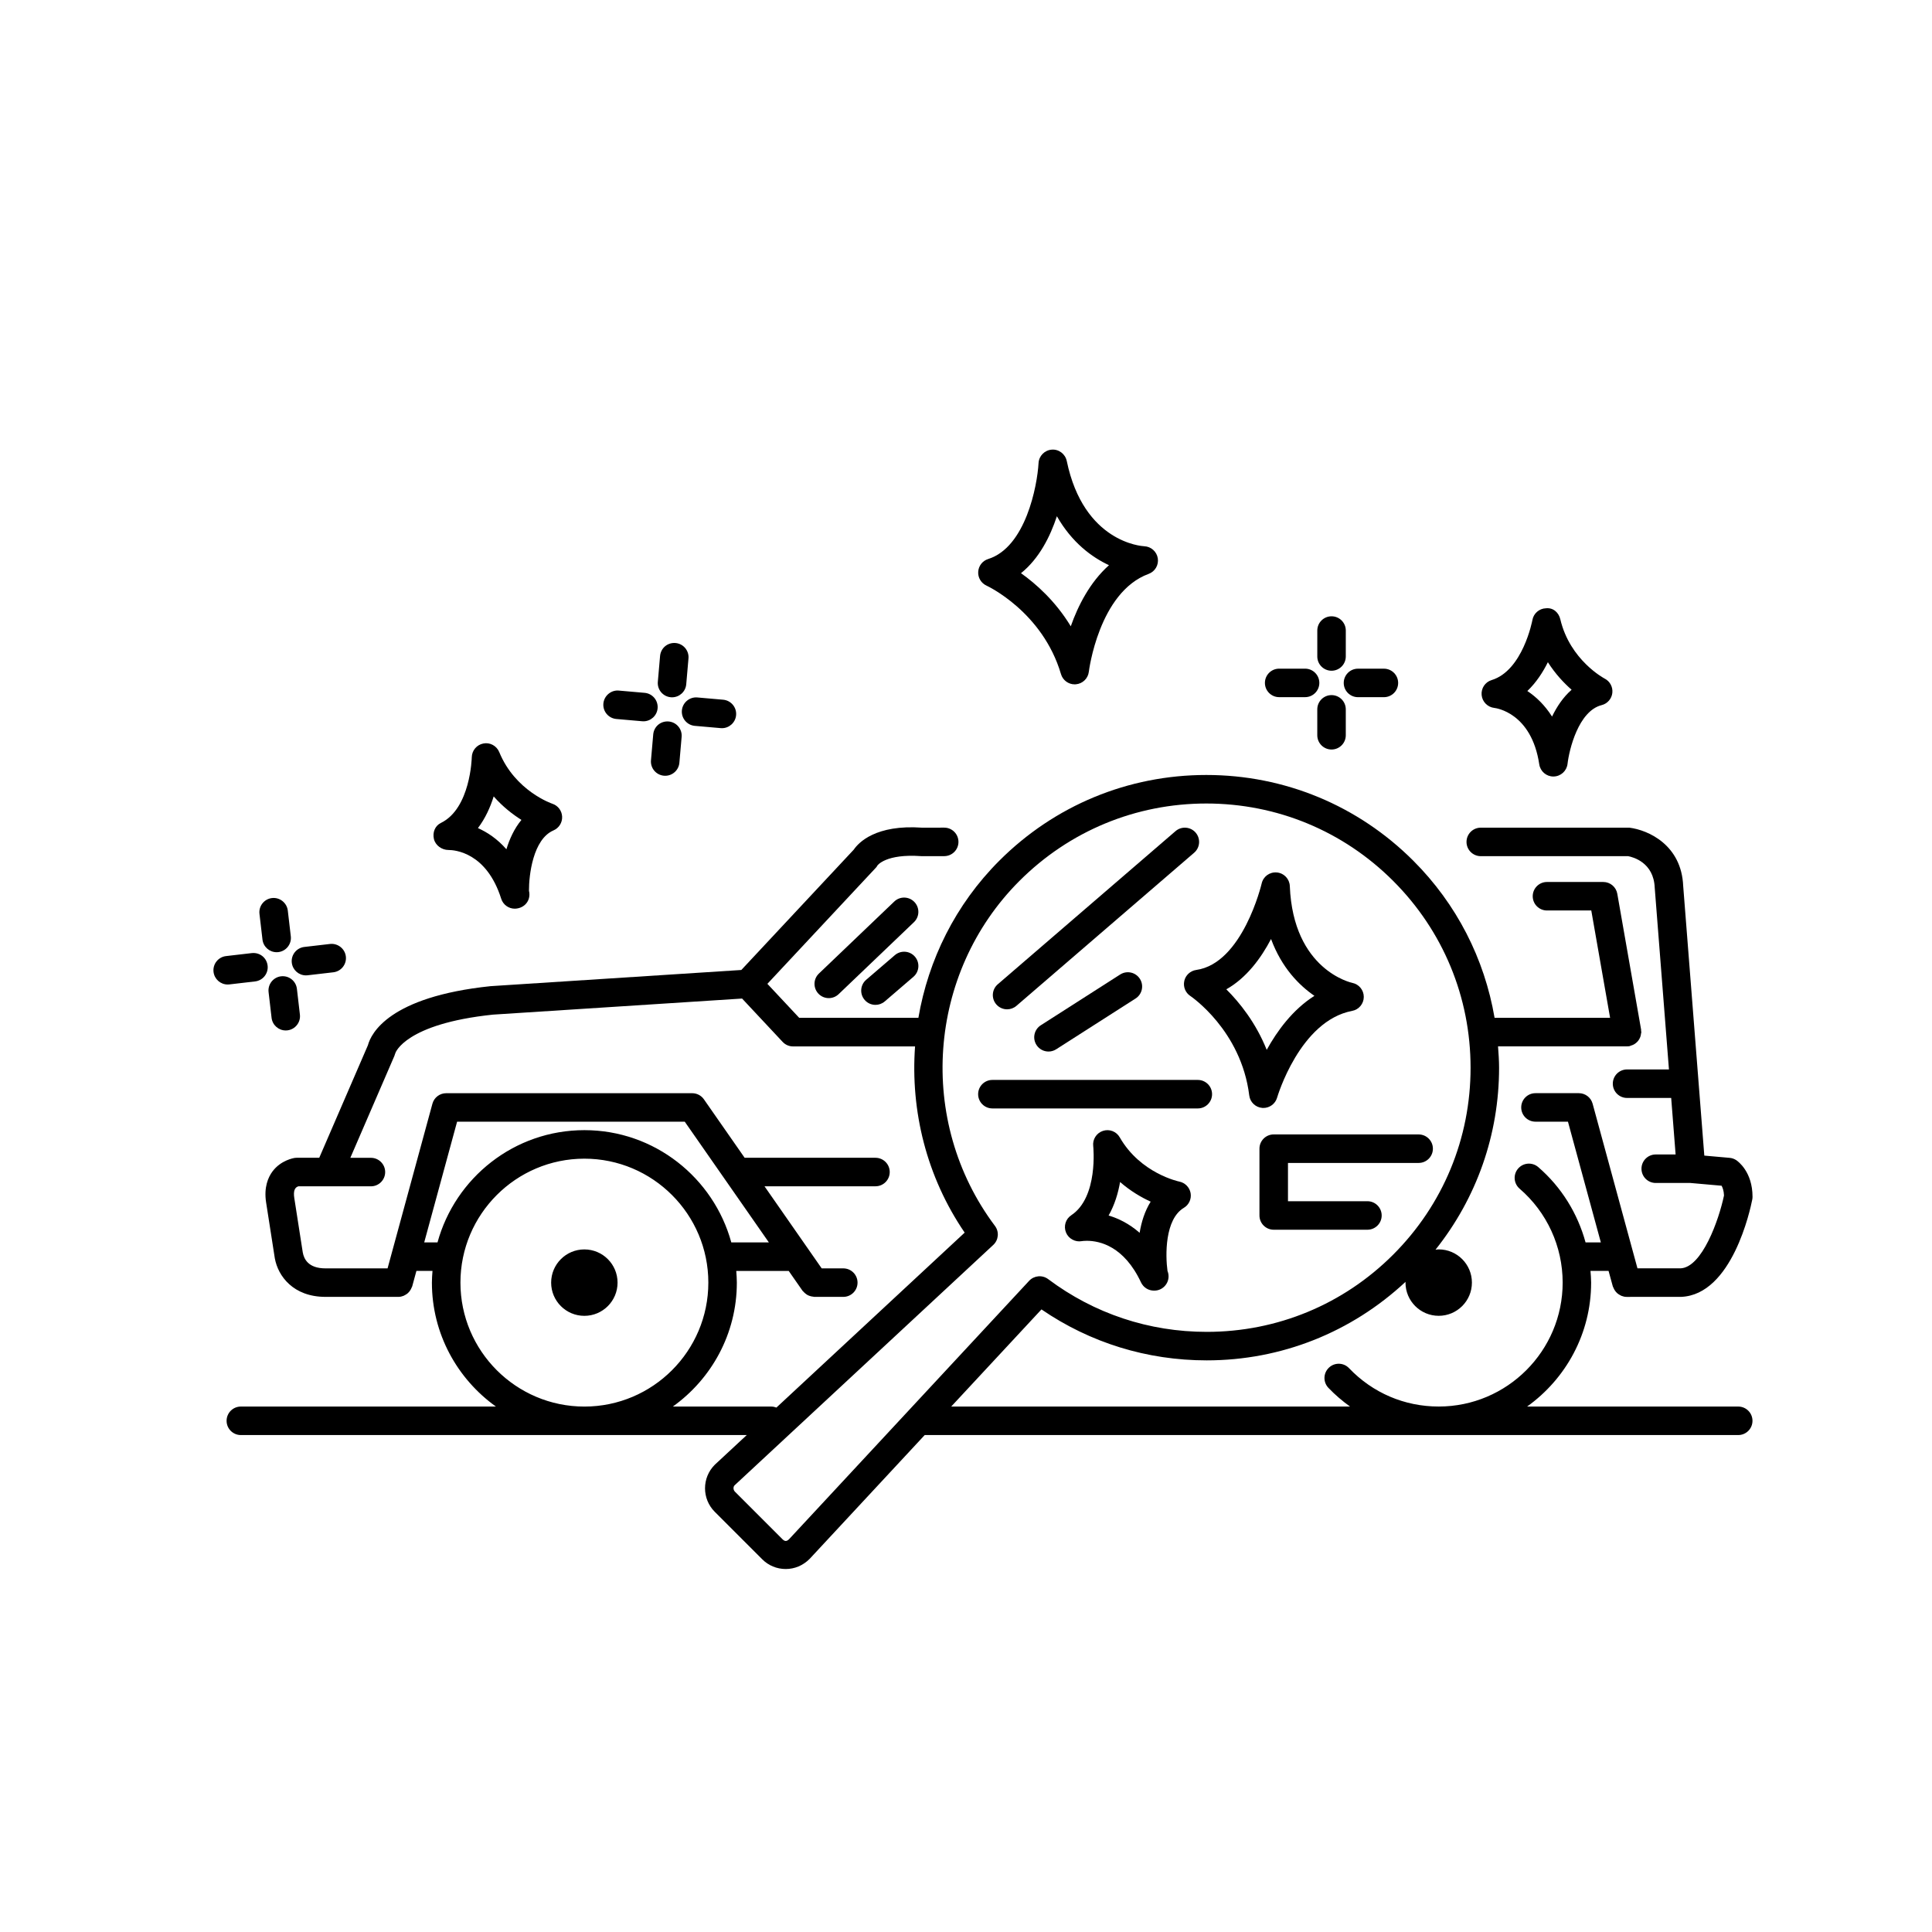 <?xml version="1.0" encoding="UTF-8"?>
<!-- Uploaded to: ICON Repo, www.svgrepo.com, Generator: ICON Repo Mixer Tools -->
<svg fill="#000000" width="800px" height="800px" version="1.1" viewBox="144 144 512 512" xmlns="http://www.w3.org/2000/svg">
 <g>
  <path d="m307.66 483.91c0 4.859-3.938 8.801-8.801 8.801-4.859 0-8.801-3.941-8.801-8.801s3.941-8.801 8.801-8.801c4.863 0 8.801 3.941 8.801 8.801"/>
  <path d="m571.41 484.9c0.027 0.098 0.086 0.168 0.121 0.262 0.062 0.172 0.141 0.324 0.223 0.48 0.137 0.258 0.289 0.488 0.473 0.703 0.109 0.129 0.219 0.246 0.344 0.359 0.227 0.199 0.469 0.355 0.734 0.496 0.137 0.074 0.258 0.156 0.406 0.215 0.426 0.164 0.875 0.273 1.344 0.273l14.445-0.004c13.531-0.539 18.363-23.211 18.867-25.793 0.043-0.242 0.07-0.484 0.07-0.727 0-6.644-3.871-9.41-4.309-9.707-0.527-0.348-1.133-0.562-1.762-0.617l-6.707-0.594-5.598-71.477c-0.449-10.816-9.215-14.801-14.273-15.43h-39.371c-2.086 0-3.777 1.691-3.777 3.777 0 2.086 1.691 3.777 3.777 3.777h39.059c1.305 0.246 6.762 1.676 7.039 8.328l3.773 48.191h-11.102c-2.086 0-3.777 1.691-3.777 3.777 0 2.086 1.691 3.777 3.777 3.777h11.695l1.172 14.98h-5.269c-2.086 0-3.777 1.691-3.777 3.777 0 2.086 1.691 3.777 3.777 3.777h9.191l8.262 0.73c0.277 0.496 0.59 1.316 0.641 2.582-1.352 6.453-5.805 19.082-11.527 19.312h-11.406l-11.887-43.637c-0.449-1.645-1.945-2.785-3.644-2.785h-11.5c-2.086 0-3.777 1.691-3.777 3.777 0 2.086 1.691 3.777 3.777 3.777h8.609l8.715 31.988h-4.051c-2.098-7.672-6.387-14.648-12.539-19.957-1.586-1.355-3.965-1.188-5.332 0.395-1.363 1.578-1.188 3.965 0.395 5.328 7.254 6.25 11.41 15.324 11.41 24.887 0 18.113-14.734 32.848-32.848 32.848-9.062 0-17.5-3.609-23.766-10.168-1.438-1.516-3.844-1.566-5.34-0.121-1.512 1.441-1.566 3.832-0.121 5.344 1.77 1.852 3.695 3.488 5.723 4.949h-105.69l23.918-25.742c12.922 8.848 27.984 13.504 43.789 13.504 19.754 0 38.328-7.418 52.703-20.816 0 0.07-0.02 0.137-0.02 0.207 0 4.859 3.941 8.801 8.801 8.801s8.801-3.941 8.801-8.801-3.941-8.801-8.801-8.801c-0.293 0-0.566 0.059-0.852 0.086 10.895-13.672 16.852-30.477 16.852-48.219 0-1.906-0.141-3.789-0.277-5.672h34.195 0.004c0.215 0 0.434-0.016 0.652-0.055 0.145-0.027 0.258-0.113 0.398-0.156 0.246-0.074 0.477-0.156 0.699-0.273 0.215-0.113 0.402-0.246 0.59-0.398s0.359-0.309 0.516-0.496 0.281-0.379 0.398-0.59c0.117-0.211 0.215-0.418 0.289-0.652 0.078-0.238 0.117-0.477 0.148-0.73 0.016-0.145 0.086-0.273 0.086-0.422 0-0.117-0.055-0.215-0.066-0.332-0.008-0.109 0.027-0.211 0.008-0.32l-6.312-36.012c-0.316-1.809-1.883-3.125-3.719-3.125h-14.918c-2.086 0-3.777 1.691-3.777 3.777 0 2.086 1.691 3.777 3.777 3.777h11.742l4.988 28.453h-30.613c-2.684-15.688-10.051-30.156-21.535-41.637-14.656-14.652-34.141-22.727-54.863-22.727-20.727 0-40.211 8.07-54.863 22.727-11.625 11.621-18.812 26.277-21.438 41.637h-31.578l-8.438-9.016 28.648-30.664c0.25-0.266 0.344-0.367 0.512-0.691 0.016-0.035 2.231-3.16 11.602-2.484h6.098c2.086 0 3.777-1.691 3.777-3.777 0-2.086-1.691-3.777-3.777-3.777l-5.824 0.012c-12.324-0.879-16.871 3.949-18.141 5.816l-29.801 31.895-66.461 4.289c-26.953 2.82-31.676 12.566-32.5 15.664l-12.891 29.809h-5.914c-0.176 0-0.355 0.012-0.531 0.035-0.375 0.055-3.738 0.609-5.969 3.617-1.105 1.5-2.301 4.137-1.672 8.184l2.312 14.828c0.859 4.707 4.894 10.203 13.43 10.203h19.332c0.469 0 0.918-0.105 1.344-0.273 0.145-0.055 0.27-0.141 0.406-0.215 0.266-0.141 0.512-0.297 0.734-0.496 0.125-0.113 0.234-0.23 0.344-0.359 0.184-0.215 0.34-0.445 0.473-0.703 0.082-0.16 0.16-0.309 0.223-0.48 0.031-0.094 0.094-0.164 0.121-0.262l1.113-4.09h4.262c-0.078 1.027-0.156 2.051-0.156 3.098 0 13.539 6.715 25.512 16.965 32.848h-67.598c-2.086 0-3.777 1.691-3.777 3.777 0 2.086 1.691 3.777 3.777 3.777h134.07l-8.477 7.875c-3.438 3.438-3.438 9.031 0 12.469l12.57 12.57c1.664 1.668 3.879 2.586 6.238 2.586 2.352 0 4.57-0.918 6.332-2.68l30.5-32.824c0.008 0 0.012 0.004 0.02 0.004h215.57c2.086 0 3.777-1.691 3.777-3.777 0-2.086-1.691-3.777-3.777-3.777h-55.949c10.25-7.336 16.965-19.309 16.965-32.848 0-1.039-0.09-2.066-0.168-3.098h4.789zm-314.99-11.648 8.715-31.988h60.336l22.289 31.988h-9.957c-4.691-17.117-20.344-29.75-38.93-29.75-18.586 0-34.238 12.633-38.93 29.75zm9.602 10.656c0-18.109 14.734-32.848 32.848-32.848 18.109 0 32.848 14.734 32.848 32.848 0 18.113-14.734 32.848-32.848 32.848-18.109 0-32.848-14.734-32.848-32.848zm82.449 32.848h-26.164c10.25-7.336 16.965-19.309 16.965-32.848 0-1.047-0.078-2.07-0.156-3.098h13.859c0.016 0 0.027-0.008 0.039-0.008l3.668 5.266c0.066 0.094 0.164 0.141 0.234 0.227 0.164 0.199 0.344 0.363 0.547 0.523 0.195 0.156 0.387 0.293 0.602 0.406 0.199 0.102 0.402 0.172 0.617 0.242 0.266 0.082 0.523 0.141 0.801 0.16 0.105 0.008 0.191 0.059 0.297 0.059h7.703c2.086 0 3.777-1.691 3.777-3.777 0-2.086-1.691-3.777-3.777-3.777l-5.727-0.004-15.152-21.75h29.41c2.086 0 3.777-1.691 3.777-3.777 0-2.086-1.691-3.777-3.777-3.777h-34.672l-10.797-15.496c-0.703-1.012-1.863-1.617-3.102-1.617h-65.199c-1.703 0-3.199 1.141-3.644 2.785l-11.887 43.637h-16.445c-4.582 0-5.723-2.508-6.031-4.25l-2.242-14.383c-0.285-1.824 0.09-2.824 1.082-3.113h19.223c2.086 0 3.777-1.691 3.777-3.777s-1.691-3.777-3.777-3.777h-5.453l11.441-26.465c0.047-0.078 0.07-0.176 0.113-0.262l0.16-0.367c0.023-0.059 0.016-0.117 0.039-0.176 0.051-0.164 0.145-0.305 0.176-0.484 0.023-0.078 2.59-7.754 25.863-10.191l66.023-4.262 10.75 11.488c0.715 0.766 1.711 1.199 2.762 1.199h32.328c-1.238 17.07 3.039 34.543 13.148 49.344l-49.891 46.363c-0.41-0.148-0.832-0.262-1.289-0.262zm4.656 35.133c-0.648 0.648-1.152 0.637-1.781 0l-12.574-12.574c-0.492-0.492-0.492-1.293-0.098-1.688l68.555-63.707c1.418-1.316 1.609-3.488 0.449-5.035-20.758-27.672-17.969-66.977 6.488-91.434 13.227-13.227 30.812-20.512 49.52-20.512 18.707 0 36.289 7.285 49.52 20.512s20.512 30.816 20.512 49.523c0 18.707-7.281 36.293-20.512 49.52-13.199 13.199-30.746 20.469-49.41 20.465-15.301 0-29.828-4.832-42.023-13.98-1.551-1.16-3.719-0.961-5.039 0.449z"/>
  <path d="m457.85 403.96c-0.344 1.531 0.289 3.121 1.605 3.988 0.133 0.09 13.484 9.094 15.609 26.355 0.215 1.781 1.664 3.164 3.453 3.305 0.098 0.008 0.195 0.012 0.297 0.012 1.672 0 3.164-1.105 3.633-2.734 0.059-0.203 6.004-20.359 19.898-22.992 1.777-0.336 3.07-1.887 3.074-3.699 0.004-1.812-1.273-3.371-3.051-3.723-0.152-0.031-15.652-3.34-16.551-25.652-0.074-1.898-1.543-3.441-3.434-3.609-1.949-0.164-3.617 1.09-4.031 2.941-0.043 0.211-5.047 21.172-17.344 22.898-1.555 0.223-2.816 1.383-3.16 2.91zm22.992-11.113c2.805 7.59 7.406 12.25 11.492 15.059-5.766 3.656-9.883 9.312-12.641 14.316-2.914-7.269-7.262-12.621-10.707-16.043 5.375-3.027 9.219-8.297 11.855-13.332z"/>
  <path d="m426.7 266.16c-0.391-1.855-2.117-3.16-3.981-3-1.891 0.141-3.387 1.664-3.492 3.555-0.34 6.016-3.41 22.316-13.359 25.434-1.496 0.469-2.539 1.816-2.633 3.379-0.098 1.566 0.789 3.027 2.215 3.676 0.148 0.066 14.844 6.898 19.723 23.449 0.477 1.617 1.965 2.707 3.621 2.707 0.109 0 0.215-0.004 0.324-0.016 1.785-0.148 3.223-1.539 3.434-3.32 0.023-0.211 2.648-21.098 15.855-25.941 1.691-0.621 2.695-2.344 2.422-4.121-0.277-1.777-1.781-3.121-3.578-3.199-0.648-0.035-16.059-0.984-20.551-22.602zm1.066 43.812c-4.062-6.695-9.23-11.258-13.191-14.07 4.809-3.863 7.734-9.691 9.512-15.094 4.012 7.027 9.309 10.875 13.805 12.977-5.09 4.551-8.227 10.805-10.125 16.188z"/>
  <path d="m456.52 457.13c-0.102-0.02-10.289-2.137-15.777-11.723-0.887-1.559-2.75-2.281-4.461-1.707-1.707 0.562-2.781 2.25-2.566 4.031 0.02 0.133 1.391 13.551-5.824 18.324-1.496 0.988-2.066 2.891-1.398 4.555 0.668 1.664 2.461 2.625 4.203 2.305 0.121-0.023 0.602-0.09 1.32-0.09 3.434 0 9.871 1.434 14.363 11.027 0.641 1.359 1.992 2.176 3.426 2.176 0.031 0 0.074-0.004 0.098 0 2.09 0 3.777-1.691 3.777-3.777 0-0.508-0.098-0.988-0.281-1.434-0.562-4.098-0.746-13.707 4.344-16.738 1.344-0.801 2.047-2.348 1.781-3.891-0.273-1.535-1.469-2.754-3.004-3.059zm-10.504 13.578c-2.805-2.461-5.691-3.832-8.223-4.582 1.617-2.844 2.539-5.977 3.039-8.879 2.789 2.43 5.672 4.09 8.109 5.207-1.582 2.527-2.469 5.438-2.926 8.254z"/>
  <path d="m557.5 308.11c-0.41-1.746-1.859-3.121-3.793-2.91-1.797 0.051-3.305 1.363-3.609 3.133-0.02 0.133-2.535 13.383-10.809 15.898-1.719 0.523-2.809 2.184-2.641 3.969 0.168 1.785 1.59 3.211 3.371 3.41 0.402 0.043 9.852 1.246 11.902 14.957 0.281 1.855 1.871 3.219 3.738 3.219 0.02 0 0.043 0 0.062-0.004 1.895-0.031 3.473-1.465 3.691-3.348 0.438-3.809 2.914-14.023 9.043-15.57 1.523-0.383 2.652-1.672 2.828-3.234 0.176-1.559-0.625-3.07-2.023-3.789-0.098-0.051-9.203-4.856-11.762-15.73zm-2.191 25.789c-1.914-3.035-4.231-5.234-6.547-6.773 2.367-2.262 4.137-5 5.441-7.637 1.984 3.121 4.269 5.531 6.289 7.301-2.254 1.973-3.934 4.523-5.184 7.109z"/>
  <path d="m290.69 364.06c1.441-0.621 2.352-2.07 2.281-3.637-0.07-1.57-1.098-2.934-2.594-3.426-0.098-0.031-9.844-3.348-14.074-13.688-0.684-1.66-2.461-2.629-4.191-2.277-1.766 0.328-3.051 1.855-3.086 3.648 0 0.137-0.336 13.59-8.184 17.406-1.586 0.77-2.242 2.527-1.852 4.242 0.395 1.715 2.102 2.926 3.863 2.926 1.648 0 10.082 0.621 13.969 12.914 0.5 1.594 1.977 2.641 3.598 2.641h0.07c2.219-0.09 3.812-1.684 3.812-3.777 0-0.332-0.039-0.656-0.121-0.961-0.02-4.148 1.062-13.68 6.508-16.012zm-12.488 5.004c-2.434-2.789-5.106-4.527-7.543-5.609 1.977-2.606 3.297-5.586 4.172-8.395 2.449 2.773 5.086 4.797 7.356 6.223-1.898 2.293-3.152 5.055-3.984 7.781z"/>
  <path d="m325.86 325.34 0.594-6.844c0.184-2.078-1.359-3.91-3.434-4.09-2.137-0.172-3.91 1.359-4.094 3.438l-0.594 6.844c-0.184 2.078 1.359 3.91 3.434 4.09 0.113 0.012 0.227 0.016 0.336 0.016 1.938-0.004 3.586-1.484 3.758-3.453z"/>
  <path d="m319.95 349.57c0.113 0.012 0.227 0.016 0.336 0.016 1.938 0 3.586-1.484 3.758-3.453l0.594-6.844c0.184-2.078-1.359-3.91-3.434-4.09-2.137-0.176-3.91 1.359-4.094 3.438l-0.594 6.844c-0.184 2.078 1.359 3.91 3.434 4.09z"/>
  <path d="m314.84 327.61-6.844-0.598c-2.031-0.195-3.91 1.355-4.094 3.434s1.359 3.91 3.434 4.094l6.844 0.598c0.113 0.012 0.223 0.016 0.336 0.016 1.938 0 3.586-1.484 3.758-3.449 0.18-2.078-1.359-3.914-3.434-4.094z"/>
  <path d="m328.14 336.36 6.84 0.598c0.113 0.012 0.223 0.016 0.336 0.016 1.938 0 3.586-1.484 3.758-3.449 0.184-2.078-1.359-3.91-3.434-4.094l-6.84-0.598c-2.051-0.184-3.91 1.352-4.094 3.434-0.184 2.078 1.355 3.91 3.434 4.094z"/>
  <path d="m496.87 321.75c2.086 0 3.777-1.691 3.777-3.777l0.004-6.871c0-2.086-1.691-3.777-3.777-3.777-2.086 0-3.777 1.691-3.777 3.777v6.867c-0.004 2.09 1.688 3.781 3.773 3.781z"/>
  <path d="m496.87 342.63c2.086 0 3.777-1.691 3.777-3.777v-6.867c0-2.086-1.691-3.777-3.777-3.777-2.086 0-3.777 1.691-3.777 3.777v6.867c0 2.082 1.691 3.777 3.777 3.777z"/>
  <path d="m489.86 321.2h-6.867c-2.086 0-3.777 1.691-3.777 3.777 0 2.086 1.691 3.777 3.777 3.777h6.867c2.086 0 3.777-1.691 3.777-3.777 0-2.086-1.691-3.777-3.777-3.777z"/>
  <path d="m503.88 328.76h6.867c2.086 0 3.777-1.691 3.777-3.777 0-2.086-1.691-3.777-3.777-3.777h-6.867c-2.086 0-3.777 1.691-3.777 3.777 0 2.086 1.691 3.777 3.777 3.777z"/>
  <path d="m217.75 396.32c2.07-0.242 3.559-2.121 3.316-4.191l-0.797-6.82c-0.246-2.078-2.168-3.559-4.191-3.316-2.07 0.242-3.559 2.121-3.316 4.191l0.797 6.82c0.227 1.922 1.859 3.34 3.75 3.34 0.148 0.004 0.297-0.004 0.441-0.023z"/>
  <path d="m219.72 417.08c0.148 0 0.289-0.008 0.441-0.023 2.07-0.242 3.559-2.117 3.316-4.188l-0.793-6.82c-0.246-2.078-2.106-3.555-4.191-3.32-2.07 0.242-3.559 2.117-3.316 4.188l0.793 6.82c0.227 1.926 1.859 3.344 3.75 3.344z"/>
  <path d="m204.78 404.88 6.824-0.793c2.07-0.242 3.559-2.117 3.316-4.188-0.242-2.078-2.062-3.543-4.191-3.32l-6.824 0.793c-2.07 0.242-3.559 2.117-3.316 4.188 0.227 1.926 1.855 3.344 3.75 3.344 0.145 0 0.289-0.008 0.441-0.023z"/>
  <path d="m225.52 402.46 6.82-0.793c2.07-0.242 3.559-2.117 3.316-4.188-0.242-2.074-2.141-3.547-4.191-3.32l-6.82 0.793c-2.07 0.242-3.559 2.117-3.316 4.188 0.227 1.926 1.855 3.344 3.75 3.344 0.148 0.004 0.293-0.004 0.441-0.023z"/>
  <path d="m465.21 433.97c0-2.086-1.691-3.777-3.777-3.777h-54.441c-2.086 0-3.777 1.691-3.777 3.777 0 2.086 1.691 3.777 3.777 3.777h54.441c2.082 0.004 3.777-1.691 3.777-3.777z"/>
  <path d="m477.77 448.41v17.703c0 2.086 1.691 3.777 3.777 3.777h24.836c2.086 0 3.777-1.691 3.777-3.777 0-2.086-1.691-3.777-3.777-3.777h-21.055v-10.145h34.629c2.086 0 3.777-1.691 3.777-3.777 0-2.086-1.691-3.777-3.777-3.777l-38.41-0.004c-2.086 0-3.777 1.691-3.777 3.777z"/>
  <path d="m410.89 411.48c0.875 0 1.75-0.301 2.465-0.914l47.105-40.582c1.586-1.363 1.762-3.75 0.398-5.332-1.367-1.586-3.754-1.75-5.328-0.395l-47.105 40.582c-1.586 1.363-1.762 3.75-0.398 5.332 0.75 0.863 1.809 1.309 2.863 1.309z"/>
  <path d="m440.86 402.25-21.039 13.457c-1.758 1.125-2.273 3.461-1.145 5.219 0.723 1.125 1.938 1.742 3.188 1.742 0.695 0 1.402-0.191 2.031-0.594l21.039-13.457c1.758-1.125 2.273-3.461 1.145-5.219-1.125-1.754-3.453-2.277-5.219-1.148z"/>
  <path d="m386.33 383.04c-1.449-1.516-3.84-1.566-5.344-0.121l-19.969 19.086c-1.504 1.441-1.559 3.832-0.117 5.34 0.742 0.777 1.738 1.168 2.731 1.168 0.941 0 1.879-0.348 2.613-1.047l19.969-19.086c1.504-1.441 1.559-3.832 0.117-5.34z"/>
  <path d="m381.14 397.13-7.598 6.527c-1.578 1.359-1.762 3.746-0.398 5.328 0.742 0.871 1.801 1.316 2.863 1.316 0.875 0 1.75-0.301 2.465-0.914l7.598-6.527c1.578-1.359 1.762-3.746 0.398-5.328-1.359-1.59-3.754-1.758-5.328-0.402z"/>
 </g>
</svg>